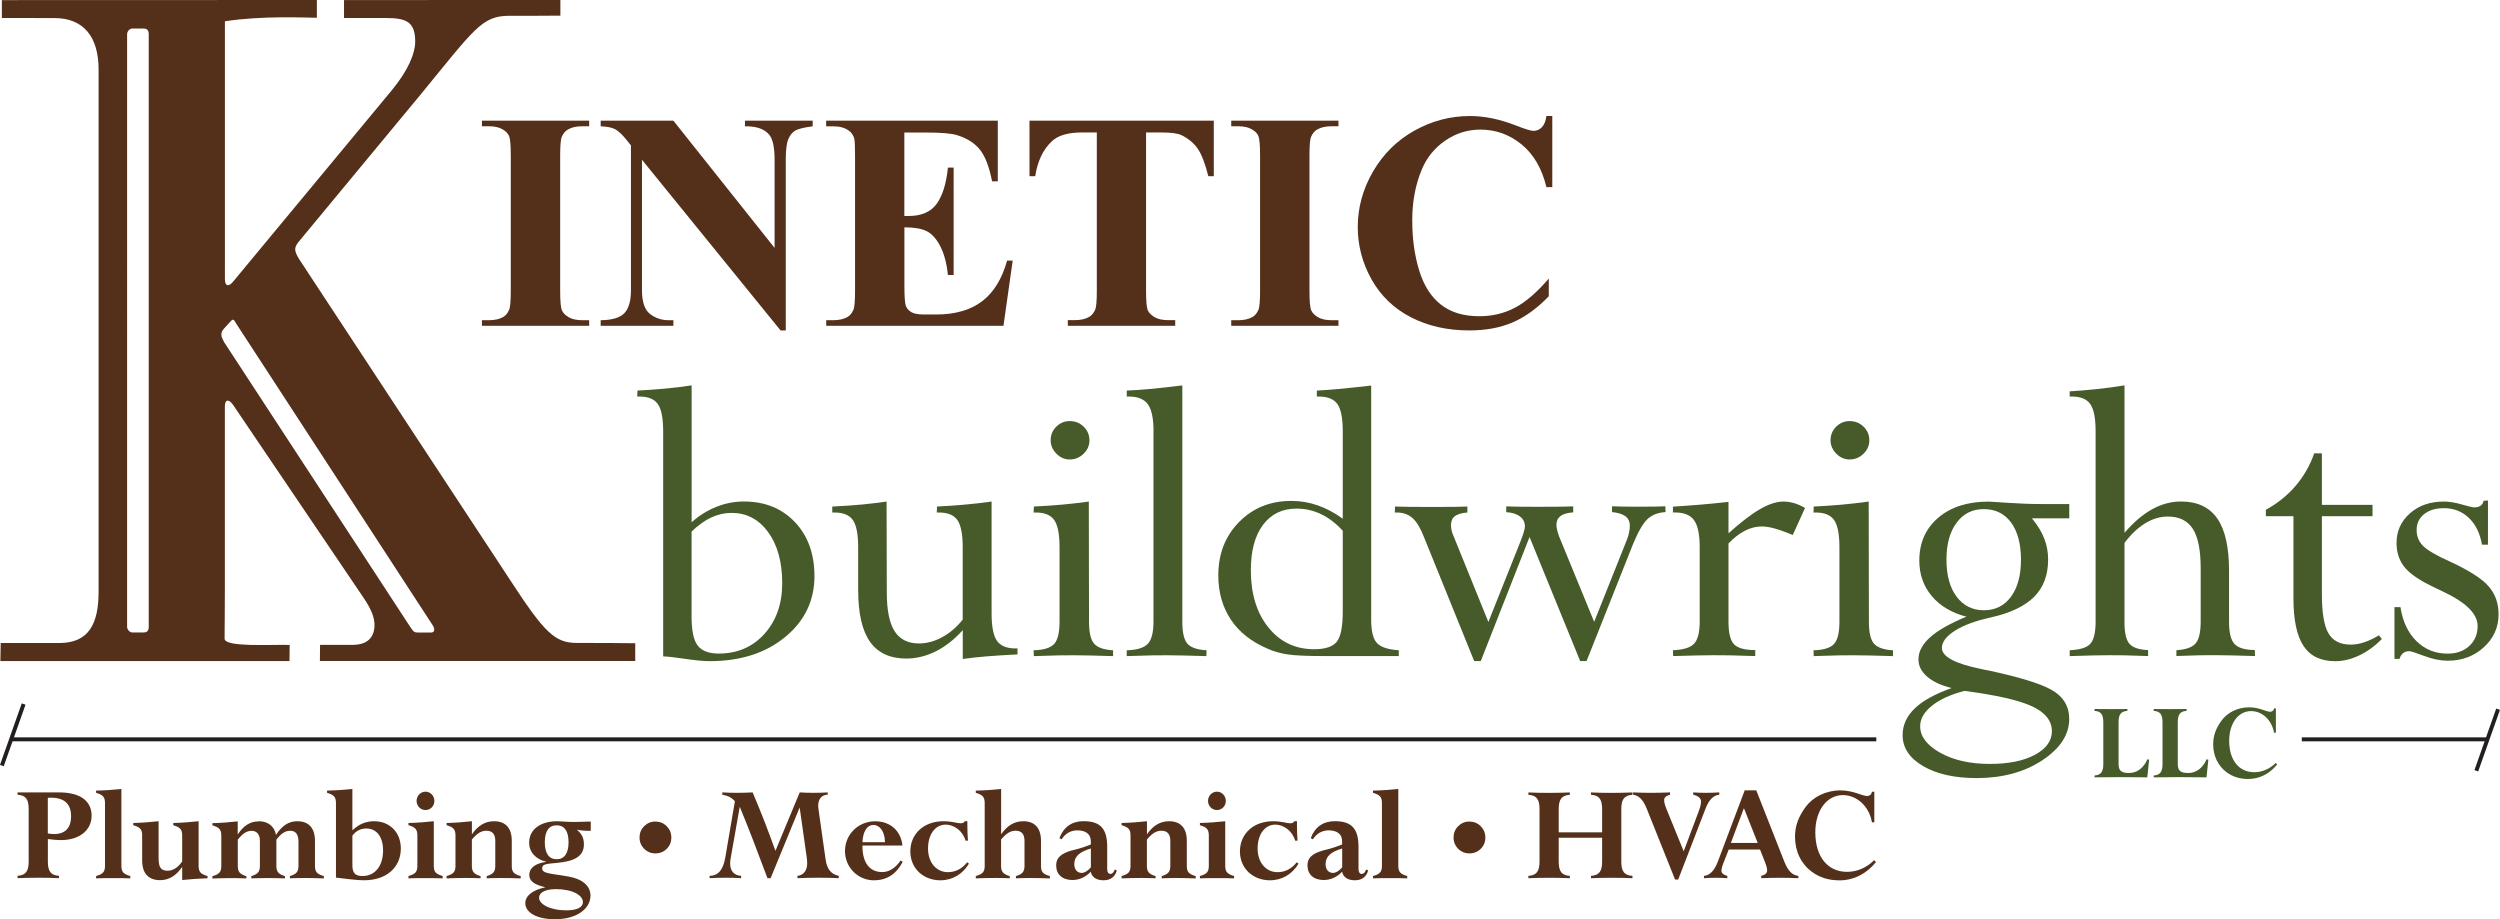 <?xml version="1.0" encoding="UTF-8"?><svg id="Layer_1" xmlns="http://www.w3.org/2000/svg" viewBox="0 0 471.64 173.41"><defs><style>.cls-1{fill:#465b29;}.cls-2{fill:#54301b;}.cls-3{fill:none;stroke:#231f20;stroke-miterlimit:10;stroke-width:.75px;}</style></defs><path class="cls-1" d="m125.11,123.85v-42.46c0-2.48-.33-4.19-1-5.15s-1.83-1.43-3.5-1.43h-.39l.04-1.13c1.67-.08,3.35-.2,5.05-.35s3.42-.37,5.17-.63v25.83c1.43-1.28,2.99-2.25,4.68-2.92,1.68-.67,3.41-1,5.18-1,3.97,0,7.17,1.3,9.63,3.89,2.45,2.6,3.68,5.99,3.68,10.19,0,4.62-1.84,8.45-5.52,11.48-3.68,3.04-8.44,4.56-14.28,4.56-1.1,0-2.62-.14-4.56-.43s-3.33-.44-4.17-.47Zm5.36-23.56v16.04c0,2.66.39,4.49,1.17,5.48s2.1,1.49,3.95,1.49c3.52,0,6.4-1.24,8.63-3.72,2.23-2.48,3.35-5.67,3.35-9.59s-.89-7.19-2.66-9.61-4.07-3.62-6.89-3.62c-1.33,0-2.61.29-3.83.86s-2.47,1.46-3.72,2.66Z"/><path class="cls-1" d="m181.62,103.27c0-2.48-.33-4.19-1-5.15s-1.83-1.43-3.5-1.43h-.39l.04-1.13c1.7-.08,3.4-.2,5.13-.35s3.44-.35,5.17-.59v21.13c0,2.48.34,4.19,1.02,5.15.68.95,1.84,1.43,3.48,1.43h.39v1.13c-2.11.1-3.99.22-5.63.35s-3.21.3-4.7.51v-5.44c-1.59,1.77-3.29,3.11-5.11,4.01s-3.66,1.35-5.54,1.35c-3.08,0-5.36-1.06-6.85-3.17-1.49-2.11-2.23-5.37-2.23-9.78v-8.02c0-2.48-.33-4.19-1-5.15s-1.82-1.43-3.46-1.43h-.43v-1.13c2.19-.1,4.1-.23,5.71-.39s3.13-.34,4.54-.55l.04,17.14c0,3.34.49,5.78,1.47,7.32.98,1.54,2.51,2.31,4.6,2.31,1.46,0,2.92-.39,4.36-1.17s2.75-1.89,3.89-3.33v-13.62Z"/><path class="cls-1" d="m205.41,94.62l.04,22.66c0,2.03.32,3.42.96,4.15s1.83,1.15,3.58,1.25v1.1c-1.9-.05-3.38-.09-4.42-.12s-2.02-.04-2.93-.04-1.85,0-2.88.02-2.6.06-4.72.14l-.04-1.1c1.88-.05,3.16-.44,3.85-1.17s1.04-2.14,1.04-4.23v-14.01c0-2.48-.33-4.19-1-5.15s-1.82-1.43-3.46-1.43h-.43l.04-1.13c1.77-.08,3.52-.2,5.24-.35s3.43-.35,5.13-.59Zm-7.2-11.54c0-1.02.35-1.88,1.06-2.58s1.55-1.06,2.54-1.06c1.04,0,1.92.35,2.64,1.06s1.08,1.57,1.08,2.58c0,.96-.37,1.81-1.1,2.52s-1.6,1.08-2.62,1.08c-.96,0-1.81-.37-2.52-1.1s-1.08-1.57-1.08-2.5Z"/><path class="cls-1" d="m217.62,81.39c0-2.43-.35-4.13-1.06-5.11s-1.9-1.47-3.6-1.47h-.39v-1.13c1.33-.05,2.77-.15,4.32-.29s3.61-.37,6.16-.68v44.57c0,2.03.32,3.42.96,4.15s1.85,1.15,3.62,1.25l-.04,1.1c-1.88-.05-3.35-.09-4.42-.12s-2.07-.04-3.01-.04c-.89,0-1.85,0-2.88.02s-2.6.06-4.72.14v-1.1c1.93-.05,3.25-.46,3.97-1.21s1.08-2.15,1.08-4.19v-35.88Z"/><path class="cls-1" d="m263.89,123.77h-14.01c-3.23,0-5.55-.1-6.95-.31s-2.64-.56-3.74-1.06c-3.08-1.3-5.41-3.14-6.98-5.5s-2.37-5.15-2.37-8.35c0-4.04,1.3-7.4,3.91-10.06,2.61-2.66,5.9-3.99,9.86-3.99,1.72,0,3.38.28,4.99.84,1.6.56,3.18,1.4,4.72,2.52v-16.47c0-2.48-.33-4.19-1-5.15-.67-.95-1.83-1.43-3.5-1.43h-.39v-1.13c2.22-.1,5.5-.4,9.86-.9l.39-.04v44.14c0,2.17.36,3.64,1.08,4.42.72.78,2.09,1.24,4.13,1.37v1.1Zm-10.57-23.63c-1.25-1.38-2.61-2.43-4.07-3.13s-3-1.06-4.62-1.06c-2.71,0-4.83,1.02-6.36,3.07s-2.29,4.9-2.29,8.55c0,4.46,1.1,8.06,3.31,10.8,2.2,2.74,5.08,4.11,8.63,4.11,2.06,0,3.48-.46,4.25-1.39s1.15-2.86,1.15-5.81v-15.14Z"/><path class="cls-1" d="m278.13,124.75l-9.51-23.48c-.65-1.67-1.37-2.85-2.15-3.54s-1.75-1.04-2.9-1.04h-.43l.04-1.13c.81.03,1.7.05,2.68.06s2.43.02,4.36.02c1.83,0,3.2,0,4.13-.02s1.75-.03,2.48-.06v1.13c-1.07.08-1.85.31-2.35.68s-.74.95-.74,1.7c0,.37.05.73.14,1.1s.23.74.41,1.13l6.5,16.04,6.18-15.5.04-.12c.44-1.15.67-1.96.67-2.43,0-.78-.32-1.41-.96-1.88s-1.49-.73-2.56-.78v-1.1c.68.03,1.44.05,2.29.06s2.12.02,3.82.02,3.09,0,4.01-.02,1.77-.03,2.52-.06v1.13c-1.1.08-1.9.31-2.41.7s-.76.95-.76,1.68c0,.47.17,1.2.51,2.19.03.03.04.05.04.08l6.57,16,6.18-15.5c.16-.39.29-.82.39-1.29s.16-.91.16-1.33c0-.78-.28-1.38-.84-1.8s-1.4-.68-2.52-.78v-1.1c.55.03,1.17.05,1.86.06s1.73.02,3.11.02,2.43,0,3.15-.02,1.36-.03,1.94-.06l.04,1.1c-1.41.08-2.54.51-3.38,1.29s-1.75,2.33-2.72,4.66l-8.8,22.15h-1.21l-9.55-23.4-9.2,23.4h-1.21Z"/><path class="cls-1" d="m326.09,94.7v5.91c2.32-2.09,4.3-3.61,5.95-4.56s3.12-1.43,4.42-1.43c.65,0,1.31.1,1.98.29s1.36.5,2.09.92l-2.31,5.09c-1.41-.57-2.56-.98-3.46-1.23s-1.7-.37-2.41-.37c-1.07,0-2.13.27-3.19.82s-2.08,1.34-3.07,2.39v14.75c0,2.14.35,3.57,1.06,4.28.7.72,2.03,1.08,3.99,1.08v1.13c-2.19-.08-3.82-.12-4.89-.14s-2.07-.02-3.01-.02-1.96.01-3.05.04-2.61.06-4.54.12l-.04-1.1c1.96-.08,3.29-.49,3.99-1.23.7-.74,1.06-2.13,1.06-4.17v-14.01c0-2.43-.35-4.13-1.06-5.11-.7-.98-1.9-1.47-3.6-1.47h-.39v-1.1c1.67-.1,3.37-.23,5.11-.37s3.53-.32,5.38-.53Z"/><path class="cls-1" d="m352.54,94.62l.04,22.66c0,2.03.32,3.42.96,4.15s1.83,1.15,3.58,1.25v1.1c-1.9-.05-3.38-.09-4.42-.12s-2.02-.04-2.93-.04-1.85,0-2.88.02-2.6.06-4.72.14l-.04-1.1c1.88-.05,3.16-.44,3.85-1.17s1.04-2.14,1.04-4.23v-14.01c0-2.48-.33-4.19-1-5.15s-1.82-1.43-3.46-1.43h-.43l.04-1.13c1.77-.08,3.52-.2,5.24-.35s3.43-.35,5.13-.59Zm-7.2-11.54c0-1.02.35-1.88,1.06-2.58s1.55-1.06,2.54-1.06c1.04,0,1.92.35,2.64,1.06s1.08,1.57,1.08,2.58c0,.96-.37,1.81-1.1,2.52s-1.6,1.08-2.62,1.08c-.96,0-1.81-.37-2.52-1.1s-1.08-1.57-1.08-2.5Z"/><path class="cls-1" d="m368.19,129.8c-1.96-.47-3.49-1.18-4.6-2.13s-1.66-2.04-1.66-3.27c0-1.46.72-2.84,2.17-4.15s3.74-2.61,6.87-3.91c-2.79-.73-4.97-2.03-6.53-3.89-1.57-1.86-2.35-4.1-2.35-6.71,0-3.34,1.19-6.03,3.56-8.06,2.37-2.03,5.54-3.05,9.51-3.05.21,0,1.43.08,3.66.23s4.35.23,6.36.23h5.2v2.7h-7.04c1.04,1.25,1.81,2.51,2.31,3.78.5,1.27.74,2.6.74,4.01,0,2.92-.88,5.26-2.64,7.02-1.76,1.76-4.49,3.06-8.2,3.89-2.87.63-5.12,1.46-6.75,2.5-1.63,1.04-2.45,2.13-2.45,3.25,0,1.64,2.49,2.97,7.47,3.99,1.36.26,2.41.48,3.17.67,5.4,1.23,8.98,2.45,10.74,3.68s2.64,2.91,2.64,5.05c0,2.97-1.7,5.58-5.09,7.81-3.39,2.23-7.51,3.35-12.37,3.35-4.17,0-7.55-.76-10.12-2.27-2.57-1.51-3.85-3.46-3.85-5.83,0-1.88.75-3.55,2.25-5.01,1.5-1.46,3.83-2.75,6.98-3.87Zm2.39.55c-2.61.68-4.65,1.61-6.12,2.8-1.47,1.19-2.21,2.47-2.21,3.85,0,1.93,1.26,3.6,3.78,5.01s5.64,2.11,9.37,2.11c3.52,0,6.35-.57,8.49-1.72,2.14-1.15,3.21-2.64,3.21-4.46,0-1.96-1.24-3.52-3.72-4.68-2.48-1.16-6.74-2.13-12.8-2.92Zm3.68-15.22c2.17,0,3.87-.85,5.13-2.56,1.25-1.71,1.88-4.04,1.88-6.98s-.62-5.31-1.86-7-2.95-2.54-5.15-2.54-3.85.85-5.13,2.56-1.92,4.04-1.92,6.98.64,5.28,1.92,6.98,2.99,2.56,5.13,2.56Z"/><path class="cls-1" d="m400.79,117.28c0,2.06.31,3.45.94,4.17s1.8,1.12,3.52,1.19v1.13c-1.98-.08-3.47-.12-4.46-.14s-1.93-.02-2.82-.02c-1.59,0-4.02.05-7.28.16h-.23v-1.1c1.9-.08,3.2-.48,3.87-1.19s1.02-2.12,1.02-4.21v-35.88c0-2.48-.33-4.19-1-5.15s-1.83-1.43-3.5-1.43h-.39v-.98c1.72-.1,3.44-.25,5.17-.43s3.44-.42,5.17-.7v27.82c1.7-1.98,3.43-3.46,5.2-4.44,1.77-.98,3.59-1.47,5.44-1.47,3.08,0,5.36,1.06,6.85,3.19,1.49,2.13,2.23,5.41,2.23,9.84v9.63c0,2.09.35,3.5,1.04,4.23s1.96,1.11,3.82,1.13l.04,1.13h-.23c-3.26-.1-5.7-.16-7.32-.16-.89,0-1.83,0-2.82.02s-2.48.06-4.46.14v-1.1c1.75-.1,2.95-.52,3.6-1.25s.98-2.11.98-4.15v-10.1c0-3.39-.5-5.86-1.49-7.4-.99-1.54-2.56-2.31-4.7-2.31-1.46,0-2.88.42-4.27,1.27s-2.69,2.08-3.91,3.7v14.83Z"/><path class="cls-1" d="m438.04,85.54v9.7h9.55v2.15h-9.55v14.75c0,3.5.42,5.95,1.25,7.36s2.23,2.11,4.19,2.11c.84,0,1.7-.15,2.58-.45s1.8-.74,2.74-1.31l.55.7c-1.3,1.33-2.72,2.36-4.25,3.09s-3.05,1.1-4.56,1.1c-2.71,0-4.7-.96-5.97-2.88-1.27-1.92-1.9-4.92-1.9-9.02v-15.46h-5.2v-1.21c2.19-1.2,4.06-2.7,5.6-4.5,1.54-1.8,2.71-3.85,3.52-6.14h1.45Z"/><path class="cls-1" d="m451.73,124.32v-9.78h1.13c.42,2.71,1.43,4.85,3.03,6.42,1.6,1.57,3.55,2.35,5.85,2.35,1.7,0,3.07-.48,4.11-1.45s1.57-2.22,1.57-3.76c0-2.3-2.2-4.47-6.61-6.53-.63-.31-1.11-.55-1.45-.7-2.74-1.28-4.63-2.54-5.67-3.8s-1.57-2.79-1.57-4.62c0-2.24.84-4.11,2.52-5.6s3.82-2.23,6.4-2.23c.99,0,2.13.18,3.4.55s2.06.55,2.35.55c.5,0,.89-.1,1.19-.31s.49-.52.57-.94l.82-.04v8.33h-1.13c-.37-2.14-1.19-3.82-2.47-5.05s-2.86-1.84-4.73-1.84c-1.54,0-2.78.38-3.72,1.13s-1.41,1.75-1.41,2.97.4,2.17,1.19,2.99,2.5,1.82,5.11,2.99c3.6,1.67,6.03,3.22,7.28,4.66s1.88,3.2,1.88,5.28c0,2.45-.93,4.53-2.78,6.22-1.85,1.7-4.13,2.54-6.85,2.54-1.33,0-2.8-.3-4.4-.9s-2.54-.9-2.8-.9c-.5,0-.9.13-1.21.39s-.52.61-.63,1.06h-.98Z"/><path class="cls-2" d="m111.15,60.41v1.06h-20.23v-1.06h1.28c1.12,0,2.03-.2,2.71-.6.49-.27.87-.72,1.14-1.37.21-.46.31-1.66.31-3.6v-25.45c0-1.98-.1-3.21-.31-3.71-.21-.49-.63-.93-1.27-1.3-.64-.37-1.5-.56-2.58-.56h-1.28v-1.06h20.23v1.06h-1.28c-1.12,0-2.03.2-2.71.6-.49.27-.88.72-1.17,1.37-.21.46-.31,1.65-.31,3.6v25.45c0,1.98.11,3.21.33,3.71s.65.93,1.28,1.3,1.5.56,2.58.56h1.28Z"/><path class="cls-2" d="m127.04,22.77l19.09,24v-16.63c0-2.32-.33-3.89-1-4.71-.91-1.1-2.44-1.64-4.59-1.6v-1.06h12.78v1.06c-1.64.21-2.73.48-3.3.81-.56.33-1,.88-1.31,1.63-.31.75-.47,2.04-.47,3.87v32.21h-.97l-26.16-32.21v24.59c0,2.23.51,3.73,1.53,4.51,1.02.78,2.18,1.17,3.49,1.17h.91v1.06h-13.72v-1.06c2.13-.02,3.61-.46,4.45-1.31.84-.86,1.26-2.31,1.26-4.37v-27.3l-.83-1.03c-.82-1.03-1.54-1.7-2.17-2.03-.63-.32-1.53-.5-2.71-.54v-1.06h13.72Z"/><path class="cls-2" d="m170.61,25v15.75h.77c2.45,0,4.23-.77,5.34-2.31,1.1-1.54,1.81-3.81,2.11-6.82h1.08v20.26h-1.08c-.23-2.21-.71-4.01-1.44-5.42-.73-1.41-1.58-2.35-2.55-2.84s-2.38-.73-4.22-.73v10.9c0,2.13.09,3.43.27,3.91s.52.87,1.01,1.17c.49.3,1.29.46,2.4.46h2.31c3.61,0,6.51-.84,8.69-2.51,2.18-1.67,3.74-4.22,4.69-7.65h1.06l-1.74,12.3h-33.44v-1.06h1.28c1.12,0,2.03-.2,2.71-.6.49-.27.87-.72,1.14-1.37.21-.46.31-1.66.31-3.6v-25.45c0-1.75-.05-2.82-.14-3.22-.19-.67-.54-1.18-1.06-1.54-.72-.53-1.71-.8-2.97-.8h-1.28v-1.06h32.38v11.44h-1.08c-.55-2.8-1.33-4.8-2.33-6.02-1-1.22-2.41-2.11-4.24-2.68-1.07-.34-3.06-.51-5.99-.51h-3.99Z"/><path class="cls-2" d="m228.99,22.77v10.47h-1.03c-.61-2.42-1.28-4.15-2.02-5.21-.74-1.06-1.76-1.9-3.05-2.53-.72-.34-1.99-.51-3.8-.51h-2.88v29.84c0,1.98.11,3.21.33,3.71.22.49.65.93,1.28,1.3s1.51.56,2.61.56h1.28v1.06h-20.26v-1.06h1.28c1.12,0,2.03-.2,2.71-.6.49-.27.88-.72,1.17-1.37.21-.46.31-1.66.31-3.6v-29.84h-2.8c-2.61,0-4.5.55-5.68,1.66-1.65,1.54-2.7,3.74-3.14,6.59h-1.08v-10.47h34.75Z"/><path class="cls-2" d="m252.51,60.41v1.06h-20.23v-1.06h1.28c1.12,0,2.03-.2,2.71-.6.49-.27.87-.72,1.14-1.37.21-.46.31-1.66.31-3.6v-25.45c0-1.98-.11-3.21-.31-3.71s-.63-.93-1.27-1.3-1.5-.56-2.58-.56h-1.28v-1.06h20.23v1.06h-1.28c-1.12,0-2.03.2-2.71.6-.49.27-.88.72-1.17,1.37-.21.46-.31,1.65-.31,3.6v25.45c0,1.98.11,3.21.33,3.71.22.49.65.93,1.28,1.3s1.5.56,2.58.56h1.28Z"/><path class="cls-2" d="m292.85,21.89v13.41h-1.11c-.84-3.5-2.4-6.18-4.68-8.05-2.28-1.86-4.87-2.8-7.76-2.8-2.42,0-4.63.69-6.65,2.08-2.02,1.39-3.49,3.21-4.42,5.45-1.2,2.87-1.8,6.07-1.8,9.59s.44,6.61,1.31,9.46c.87,2.84,2.24,4.99,4.11,6.45,1.86,1.46,4.28,2.18,7.25,2.18,2.43,0,4.66-.53,6.69-1.6,2.03-1.06,4.16-2.9,6.4-5.51v3.34c-2.17,2.26-4.43,3.9-6.78,4.92-2.35,1.02-5.09,1.53-8.23,1.53-4.13,0-7.79-.83-11-2.48-3.2-1.65-5.68-4.03-7.42-7.13s-2.61-6.4-2.61-9.9c0-3.69.97-7.19,2.9-10.5,1.93-3.31,4.54-5.88,7.82-7.7,3.28-1.83,6.77-2.74,10.46-2.74,2.72,0,5.59.59,8.62,1.77,1.75.69,2.86,1.03,3.34,1.03.61,0,1.14-.22,1.58-.67.45-.45.74-1.16.87-2.13h1.11Z"/><path class="cls-2" d="m17.28,153.91c0,2.64-2.21,4.58-5.79,4.58-.67,0-1.48-.06-2.46-.2v4.22c0,1.81.5,2.61,2.1,2.72v.44c-1.29-.06-2.6-.08-3.91-.08s-2.6.03-3.91.08v-.44c1.59-.11,2.1-.92,2.1-2.72v-9.86c0-1.81-.5-2.61-2.1-2.72v-.44h7.83c4.03,0,6.15,1.64,6.15,4.42Zm-8.25,3.33c.42.06.81.11,1.17.11,2.1,0,3.21-1.17,3.21-3.36,0-2.33-1.29-3.5-3.77-3.5-.2,0-.42,0-.62.03v6.72Z"/><path class="cls-2" d="m18.12,149.57v-.42c1.65-.03,3.24-.14,4.78-.31v14.48c0,1.14.34,1.56,1.68,1.95v.44c-1.06-.05-2.15-.05-3.21-.05s-2.15,0-3.24.05v-.44c1.34-.39,1.68-.81,1.68-1.95v-11.78c0-1.14-.34-1.58-1.68-1.97Z"/><path class="cls-2" d="m32.69,155.68v-.42c1.65-.03,3.24-.17,4.78-.33v8.39c0,1.14.33,1.56,1.68,1.95v.42c-1.65.06-3.24.17-4.78.33v-2.47c-1.15,1.67-2.52,2.5-4.17,2.5-2.18,0-3.38-1.28-3.38-3.7v-4.7c0-1.14-.34-1.58-1.68-1.97v-.42c1.65-.03,3.24-.17,4.78-.33v6.92c0,1.64.34,2.42,1.68,2.42,1.03,0,1.96-.58,2.77-1.75v-4.86c0-1.14-.34-1.58-1.68-1.97Z"/><path class="cls-2" d="m48.82,154.93c1.76,0,2.99,1,3.24,2.58,1.15-1.75,2.4-2.58,4.03-2.58,2.15,0,3.33,1.28,3.33,3.7v4.7c0,1.14.34,1.56,1.68,1.95v.44c-1.26-.05-2.49-.08-3.75-.08-.89,0-1.79.03-2.66.06v-.42c1.26-.39,1.62-.83,1.62-1.97v-4.47c0-1.42-.5-2.11-1.57-2.11-.98,0-1.73.56-2.6,1.67v4.92c0,1.14.36,1.58,1.62,1.97v.42c-1.06-.03-2.12-.06-3.16-.06s-2.12.03-3.19.06v-.42c1.26-.39,1.62-.83,1.62-1.97v-4.75c0-1.17-.62-1.83-1.57-1.83s-1.73.56-2.6,1.67v4.92c0,1.14.36,1.58,1.62,1.97v.42c-.87-.03-1.76-.06-2.66-.06-1.26,0-2.49.03-3.75.08v-.44c1.34-.39,1.68-.81,1.68-1.95v-5.67c0-1.14-.34-1.58-1.68-1.97v-.42c1.65-.03,3.24-.17,4.78-.33v2.47c1.09-1.67,2.35-2.47,3.94-2.47Z"/><path class="cls-2" d="m61.7,149.57v-.42c1.65-.03,3.24-.14,4.78-.31v7.81c1.26-1.2,2.57-1.72,4.11-1.72,2.91,0,5.03,2.08,5.03,5.14,0,3.5-2.63,6-6.93,6-1.48,0-3.24-.28-5.31-.5v-14.03c0-1.14-.34-1.58-1.68-1.97Zm4.78,13.59c0,1.44.42,2.11,1.93,2.11,2.26,0,3.86-1.81,3.86-4.83,0-2.61-1.26-4.14-3.16-4.14-1.06,0-1.96.44-2.63,1.36v5.5Z"/><path class="cls-2" d="m83.51,165.27v.44c-1.06-.05-2.15-.05-3.21-.05s-2.15,0-3.24.05v-.44c1.34-.39,1.68-.81,1.68-1.95v-5.67c0-1.14-.34-1.58-1.68-1.97v-.42c1.65-.03,3.24-.17,4.78-.33v8.39c0,1.14.34,1.56,1.68,1.95Zm-3.24-15.92c.92,0,1.68.78,1.68,1.75s-.75,1.72-1.68,1.72-1.68-.78-1.68-1.72.75-1.75,1.68-1.75Z"/><path class="cls-2" d="m90.66,165.27v.42c-.87-.03-1.76-.06-2.66-.06-1.26,0-2.49.03-3.75.08v-.44c1.34-.39,1.68-.81,1.68-1.95v-5.67c0-1.14-.34-1.58-1.68-1.97v-.42c1.65-.03,3.24-.17,4.78-.33v2.47c1.15-1.67,2.52-2.47,4.17-2.47,2.18,0,3.35,1.28,3.35,3.7v4.7c0,1.14.34,1.56,1.68,1.95v.44c-1.26-.05-2.49-.08-3.75-.08-.89,0-1.79.03-2.66.06v-.42c1.26-.39,1.62-.83,1.62-1.97v-4.67c0-1.28-.56-1.92-1.68-1.92-1.01,0-1.82.56-2.74,1.67v4.92c0,1.14.36,1.58,1.62,1.97Z"/><path class="cls-2" d="m99.83,158.93c0-2.33,1.98-4,5.31-4,.61,0,1.71.14,3.24.14.7,0,1.73-.03,3.07-.08v1.75h-.39c-.87,0-1.59-.08-2.24-.22.95.78,1.34,1.61,1.34,2.78,0,2.2-1.71,3.2-5.17,3.5-1.76.17-2.71.17-2.71,1,0,1.06,1.68.97,4.95,1.56,2.71.47,4.17,1.81,4.17,3.61,0,2.42-2.54,4.45-6.68,4.45-3.55,0-5.62-1.31-5.62-3.03,0-1.36,1.31-2.47,3.8-3-2.07-.47-3.05-1.17-3.05-2.31,0-1.31,1.09-2.2,3.24-2.5-2.07-.47-3.27-1.86-3.27-3.64Zm5.03,8.81c-2.07,0-3.16.69-3.16,1.61,0,1.19,1.96,2.39,5.2,2.39,2.01,0,3.07-.61,3.07-1.53,0-1.31-1.93-2.47-5.12-2.47Zm2.4-8.84c0-2.11-.78-3.2-2.24-3.2s-2.24,1.08-2.24,3.2.81,3.2,2.24,3.2,2.24-1.08,2.24-3.2Z"/><path class="cls-2" d="m122.13,160.6c-.45-.27-.81-.63-1.08-1.08-.27-.45-.4-.96-.4-1.51,0-.84.29-1.56.87-2.14.58-.58,1.28-.88,2.11-.88s1.57.29,2.15.88.87,1.3.87,2.14-.29,1.56-.87,2.13-1.3.86-2.15.86c-.55,0-1.05-.13-1.5-.4Z"/><path class="cls-2" d="m133.89,165.24c1.68-.06,2.57-1.2,2.96-3.58l1.79-10.48c-.53-.69-1.34-1.08-2.38-1.25v-.44c.95.06,1.9.08,2.85.08s1.93-.03,2.88-.08c1.54,3.61,2.96,7.28,4.3,11.03l4.58-11.03c.92.06,1.82.08,2.71.08s1.73-.03,2.57-.08v.44c-1.09,0-1.79.78-1.79,2.08,0,.22.03.5.08.83l1.31,9.28c.25,1.81,1.01,2.81,2.49,3.11v.44c-1.26-.06-2.54-.08-3.83-.08s-2.63.03-3.97.08v-.44c1.12-.08,1.84-1,1.84-2.33,0-.42-.03-.78-.08-1.11l-1.34-9.45-5.48,13.34h-.59c-1.85-4.95-3.55-9.42-5.23-13.48l-1.73,9.81c-.08.42-.08.75-.08.97,0,1.33.78,2.2,2.07,2.25v.44c-.98-.06-1.98-.08-2.96-.08s-1.98.03-2.99.08v-.44Z"/><path class="cls-2" d="m164.92,166.08c-3.08,0-5.51-2.45-5.51-5.53s2.46-5.61,5.7-5.61c2.82,0,4.86,1.78,5.14,4.58h-7.55v.08c0,3.17,1.37,4.92,3.72,4.92,1.29,0,2.49-.72,3.47-2.17l.42.22c-1.17,2.28-2.96,3.5-5.4,3.5Zm2.04-7.2c-.03-2.03-1.01-3.25-2.18-3.25s-1.98,1.17-2.07,3.25h4.25Z"/><path class="cls-2" d="m177.47,166.08c-3.38,0-5.73-2.33-5.73-5.45,0-3.28,2.49-5.7,6.26-5.7,1.57,0,2.6.39,3.21.39.42,0,.64-.11.81-.39h.48v.78c0,.89.03,1.86.11,2.89h-.45c-.5-1.81-2.15-3.03-3.75-3.03-1.9,0-3.33,1.75-3.33,4.5s1.65,4.47,3.75,4.47c1.4,0,2.63-.61,3.63-1.86l.34.25c-1.15,1.95-3.1,3.14-5.34,3.14Z"/><path class="cls-2" d="m190.5,165.27v.42c-.87-.03-1.76-.06-2.66-.06-1.26,0-2.49.03-3.75.08v-.44c1.34-.39,1.68-.81,1.68-1.95v-11.78c0-1.14-.34-1.58-1.68-1.97v-.42c1.65-.03,3.24-.14,4.78-.31v8.56c1.15-1.67,2.52-2.47,4.17-2.47,2.18,0,3.35,1.28,3.35,3.7v4.7c0,1.14.34,1.56,1.68,1.95v.44c-1.26-.05-2.49-.08-3.75-.08-.89,0-1.79.03-2.66.06v-.42c1.26-.39,1.62-.83,1.62-1.97v-4.67c0-1.28-.56-1.92-1.68-1.92-1.01,0-1.82.56-2.74,1.67v4.92c0,1.14.36,1.58,1.62,1.97Z"/><path class="cls-2" d="m202.33,166.02c-1.93,0-3.08-1.06-3.08-2.78,0-1.44.95-2.22,2.88-2.78.42-.11,1.71-.36,3.66-1.14v-.61c0-1.33-.92-2.06-2.57-2.06-1.17,0-2.24.58-2.94,1.69l-.42-.22c.81-2.11,2.35-3.2,4.58-3.2,3.24,0,4.44,1.53,4.44,4.83v4.17c0,.61.22.95.61.95.34,0,.64-.28.81-.83l.39.17c-.31,1.19-1.17,1.86-2.49,1.86s-2.18-.53-2.43-1.61c-.98,1.03-2.18,1.56-3.47,1.56Zm3.47-5.95c-2.12.64-3.13,1.47-3.13,2.97,0,1.03.59,1.64,1.4,1.64.53,0,1.15-.36,1.73-1.06v-3.56Z"/><path class="cls-2" d="m218.01,165.27v.42c-.87-.03-1.76-.06-2.66-.06-1.26,0-2.49.03-3.75.08v-.44c1.34-.39,1.68-.81,1.68-1.95v-5.67c0-1.14-.34-1.58-1.68-1.97v-.42c1.65-.03,3.24-.17,4.78-.33v2.47c1.15-1.67,2.52-2.47,4.17-2.47,2.18,0,3.35,1.28,3.35,3.7v4.7c0,1.14.34,1.56,1.68,1.95v.44c-1.26-.05-2.49-.08-3.75-.08-.89,0-1.79.03-2.66.06v-.42c1.26-.39,1.62-.83,1.62-1.97v-4.67c0-1.28-.56-1.92-1.68-1.92-1.01,0-1.82.56-2.74,1.67v4.92c0,1.14.36,1.58,1.62,1.97Z"/><path class="cls-2" d="m232.82,165.27v.44c-1.06-.05-2.15-.05-3.21-.05s-2.15,0-3.24.05v-.44c1.34-.39,1.68-.81,1.68-1.95v-5.67c0-1.14-.34-1.58-1.68-1.97v-.42c1.65-.03,3.24-.17,4.78-.33v8.39c0,1.14.34,1.56,1.68,1.95Zm-3.24-15.92c.92,0,1.68.78,1.68,1.75s-.75,1.72-1.68,1.72-1.68-.78-1.68-1.72.75-1.75,1.68-1.75Z"/><path class="cls-2" d="m239.65,166.08c-3.38,0-5.73-2.33-5.73-5.45,0-3.28,2.49-5.7,6.26-5.7,1.57,0,2.6.39,3.21.39.42,0,.64-.11.81-.39h.48v.78c0,.89.03,1.86.11,2.89h-.45c-.5-1.81-2.15-3.03-3.75-3.03-1.9,0-3.33,1.75-3.33,4.5s1.65,4.47,3.75,4.47c1.4,0,2.63-.61,3.63-1.86l.34.25c-1.15,1.95-3.1,3.14-5.34,3.14Z"/><path class="cls-2" d="m249.74,166.02c-1.93,0-3.08-1.06-3.08-2.78,0-1.44.95-2.22,2.88-2.78.42-.11,1.71-.36,3.66-1.14v-.61c0-1.33-.92-2.06-2.57-2.06-1.17,0-2.24.58-2.94,1.69l-.42-.22c.81-2.11,2.35-3.2,4.58-3.2,3.24,0,4.44,1.53,4.44,4.83v4.17c0,.61.22.95.62.95.33,0,.64-.28.81-.83l.39.17c-.31,1.19-1.17,1.86-2.49,1.86s-2.18-.53-2.43-1.61c-.98,1.03-2.18,1.56-3.47,1.56Zm3.47-5.95c-2.12.64-3.13,1.47-3.13,2.97,0,1.03.59,1.64,1.4,1.64.53,0,1.15-.36,1.73-1.06v-3.56Z"/><path class="cls-2" d="m259.02,149.57v-.42c1.65-.03,3.24-.14,4.78-.31v14.48c0,1.14.34,1.56,1.68,1.95v.44c-1.06-.05-2.15-.05-3.21-.05s-2.15,0-3.24.05v-.44c1.34-.39,1.68-.81,1.68-1.95v-11.78c0-1.14-.34-1.58-1.68-1.97Z"/><path class="cls-2" d="m275.7,160.6c-.45-.27-.81-.63-1.08-1.08-.27-.45-.4-.96-.4-1.51,0-.84.29-1.56.87-2.14s1.28-.88,2.11-.88,1.57.29,2.15.88.87,1.3.87,2.14-.29,1.56-.87,2.13-1.3.86-2.15.86c-.55,0-1.05-.13-1.5-.4Z"/><path class="cls-2" d="m294.06,162.52c0,1.81.5,2.61,2.1,2.72v.44c-1.29-.06-2.6-.08-3.91-.08s-2.6.03-3.91.08v-.44c1.59-.11,2.1-.92,2.1-2.72v-9.86c0-1.81-.5-2.61-2.1-2.72v-.44c1.31.06,2.6.08,3.91.08s2.63-.03,3.91-.08v.44c-1.59.11-2.1.92-2.1,2.72v4.36h8.19v-4.36c0-1.81-.5-2.61-2.1-2.72v-.44c1.31.06,2.6.08,3.91.08s2.63-.03,3.91-.08v.44c-1.59.11-2.1.92-2.1,2.72v9.86c0,1.81.5,2.61,2.1,2.72v.44c-1.29-.06-2.6-.08-3.91-.08s-2.6.03-3.91.08v-.44c1.59-.11,2.1-.92,2.1-2.72v-4.47h-8.19v4.47Z"/><path class="cls-2" d="m308.09,149.93v-.44c1.17.06,2.35.08,3.49.08s2.32-.03,3.49-.08v.44c-.73.17-1.12.53-1.12,1s.17,1.03.45,1.72l3.24,7.95,2.68-7.14c.31-.83.59-1.56.59-2.25,0-.58-.53-1.08-1.48-1.28v-.44c.84.06,1.65.08,2.46.08s1.65-.03,2.46-.08v.44c-1.17.11-1.99,1.03-2.63,2.72l-5.12,13.28h-.59l-5.31-13.28c-.67-1.69-1.45-2.58-2.63-2.72Z"/><path class="cls-2" d="m324.75,164.24c0,.47.39.83,1.12,1v.44c-.75-.06-1.51-.08-2.26-.08s-1.45.03-2.15.08v-.44c1.17-.11,1.98-1.03,2.63-2.72l5.06-13.42h2.18l5.28,13.42c.67,1.7,1.48,2.61,2.66,2.72v.44c-1.17-.06-2.35-.08-3.52-.08s-2.32.03-3.49.08v-.44c.73-.17,1.12-.53,1.12-1,0-.53-.2-1.08-.45-1.72l-.89-2.25h-5.9l-.89,2.25c-.22.58-.48,1.14-.48,1.72Zm6.85-5.22l-2.6-6.56-2.46,6.56h5.06Z"/><path class="cls-2" d="m346.97,166.08c-1.98,0-3.66-.53-5.12-1.58-2.04-1.5-3.21-3.86-3.21-6.64,0-2.08.67-3.81,2.01-5.64,1.37-1.86,3.8-3.11,6.57-3.11,2.4,0,4.11,1.06,4.98,1.06.53,0,.89-.31.95-.81h.45v5.78h-.45c-.53-3.11-2.91-5.14-5.48-5.14-2.94,0-5.2,2.78-5.2,7.03,0,4.67,2.4,7.45,5.98,7.45,1.87,0,3.66-.75,5.12-2.2l.34.36c-1.79,2.22-4.22,3.45-6.93,3.45Z"/><line class="cls-3" x1="2.21" y1="139.48" x2="353.98" y2="139.48"/><line class="cls-3" x1="434.25" y1="139.48" x2="469.44" y2="139.48"/><line class="cls-3" x1="471.28" y1="133.8" x2="467.17" y2="145.41"/><line class="cls-3" x1="4.46" y1="132.82" x2=".35" y2="144.43"/><path class="cls-2" d="m66.57,121.66c-4.19,0-5.42,0-6.19,0l-.03,3.04h59.49v-3.35c-1.47-.03-6.9-.06-11-.06s-6.04-1.79-12.57-11.82l-39.82-60.56c-.98-1.61-.98-2.15-.16-3.23l22.85-27.59c10.44-12.72,11.75-15.11,16.97-15.11,2.65,0,7.99,0,9.61-.03V0c-7.39,0-40.77,0-40.82.01v3.39c1.86,0,5.06,0,8.04,0,3.92,0,5.39.9,5.39,4.48,0,2.15-1.3,5.38-4.41,9.14l-29.86,36.01c-.98,1.25-1.63.9-1.63-.36V4.02c7.07-1.11,15.44-.67,17.35-.67V0S.41.02.35.02v3.37c1.24,0,4.42.02,9.93.02s8.32,3.58,8.32,9.68v98.54c0,6.09-1.87,9.68-7.42,9.68-4.07,0-8.87,0-11.05,0,0,.75-.06,3.02-.06,3.4h54.54l.04-3.04c-3.55-.1-12.28.48-12.28-1.18,0-3.84.05-2.77.05-8.87v-34.94c0-1.43.82-1.43,1.63-.18l24.48,36.19c1.47,2.15,2.12,3.76,2.12,5.2,0,2.15-1.14,3.76-4.08,3.76Zm-38.51-3.41c0,.54-.16,1.07-.98,1.07h-2.12c-.49,0-.98-.54-.98-1.07V6.45c0-.54.49-1.07.98-1.07h2.12c.82,0,.98.54.98,1.07v111.8Zm14.2-53.75c-.49-.9-.82-1.61,0-2.51l1.14-1.25c.65-.72.65-.54,1.31.54l36.88,56.62c.16.18.82,1.43-.33,1.43h-2.45c-.65,0-.82-.18-1.31-.9l-35.25-53.93Z"/><path class="cls-1" d="m401.65,145.83c1.5,0,2.74-.91,3.47-2.59l.33.09-.35,3.32c-1.79-.02-3.52-.04-5.18-.04s-3.25.02-4.78.04v-.35c1.26-.09,1.66-.73,1.66-2.17v-7.85c0-1.44-.4-2.08-1.66-2.17v-.35c1.04.02,2.06.02,3.1.02s2.08,0,3.1-.02v.35c-1.26.09-1.66.73-1.66,2.17v7.85c0,1.24.49,1.7,1.97,1.7Z"/><path class="cls-1" d="m412.82,145.83c1.5,0,2.74-.91,3.47-2.59l.33.09-.35,3.32c-1.79-.02-3.52-.04-5.18-.04s-3.25.02-4.78.04v-.35c1.26-.09,1.66-.73,1.66-2.17v-7.85c0-1.44-.4-2.08-1.66-2.17v-.35c1.04.02,2.06.02,3.1.02s2.08,0,3.1-.02v.35c-1.26.09-1.66.73-1.66,2.17v7.85c0,1.24.49,1.7,1.97,1.7Z"/><path class="cls-1" d="m424.12,146.96c-1.57,0-2.9-.42-4.05-1.26-1.61-1.2-2.54-3.08-2.54-5.29,0-1.66.53-3.03,1.59-4.49,1.08-1.48,3.01-2.48,5.2-2.48,1.9,0,3.25.84,3.94.84.42,0,.71-.24.75-.64h.35v4.6h-.35c-.42-2.48-2.3-4.09-4.34-4.09-2.32,0-4.12,2.21-4.12,5.6,0,3.72,1.9,5.93,4.73,5.93,1.48,0,2.9-.6,4.05-1.75l.27.29c-1.42,1.77-3.34,2.74-5.49,2.74Z"/></svg>